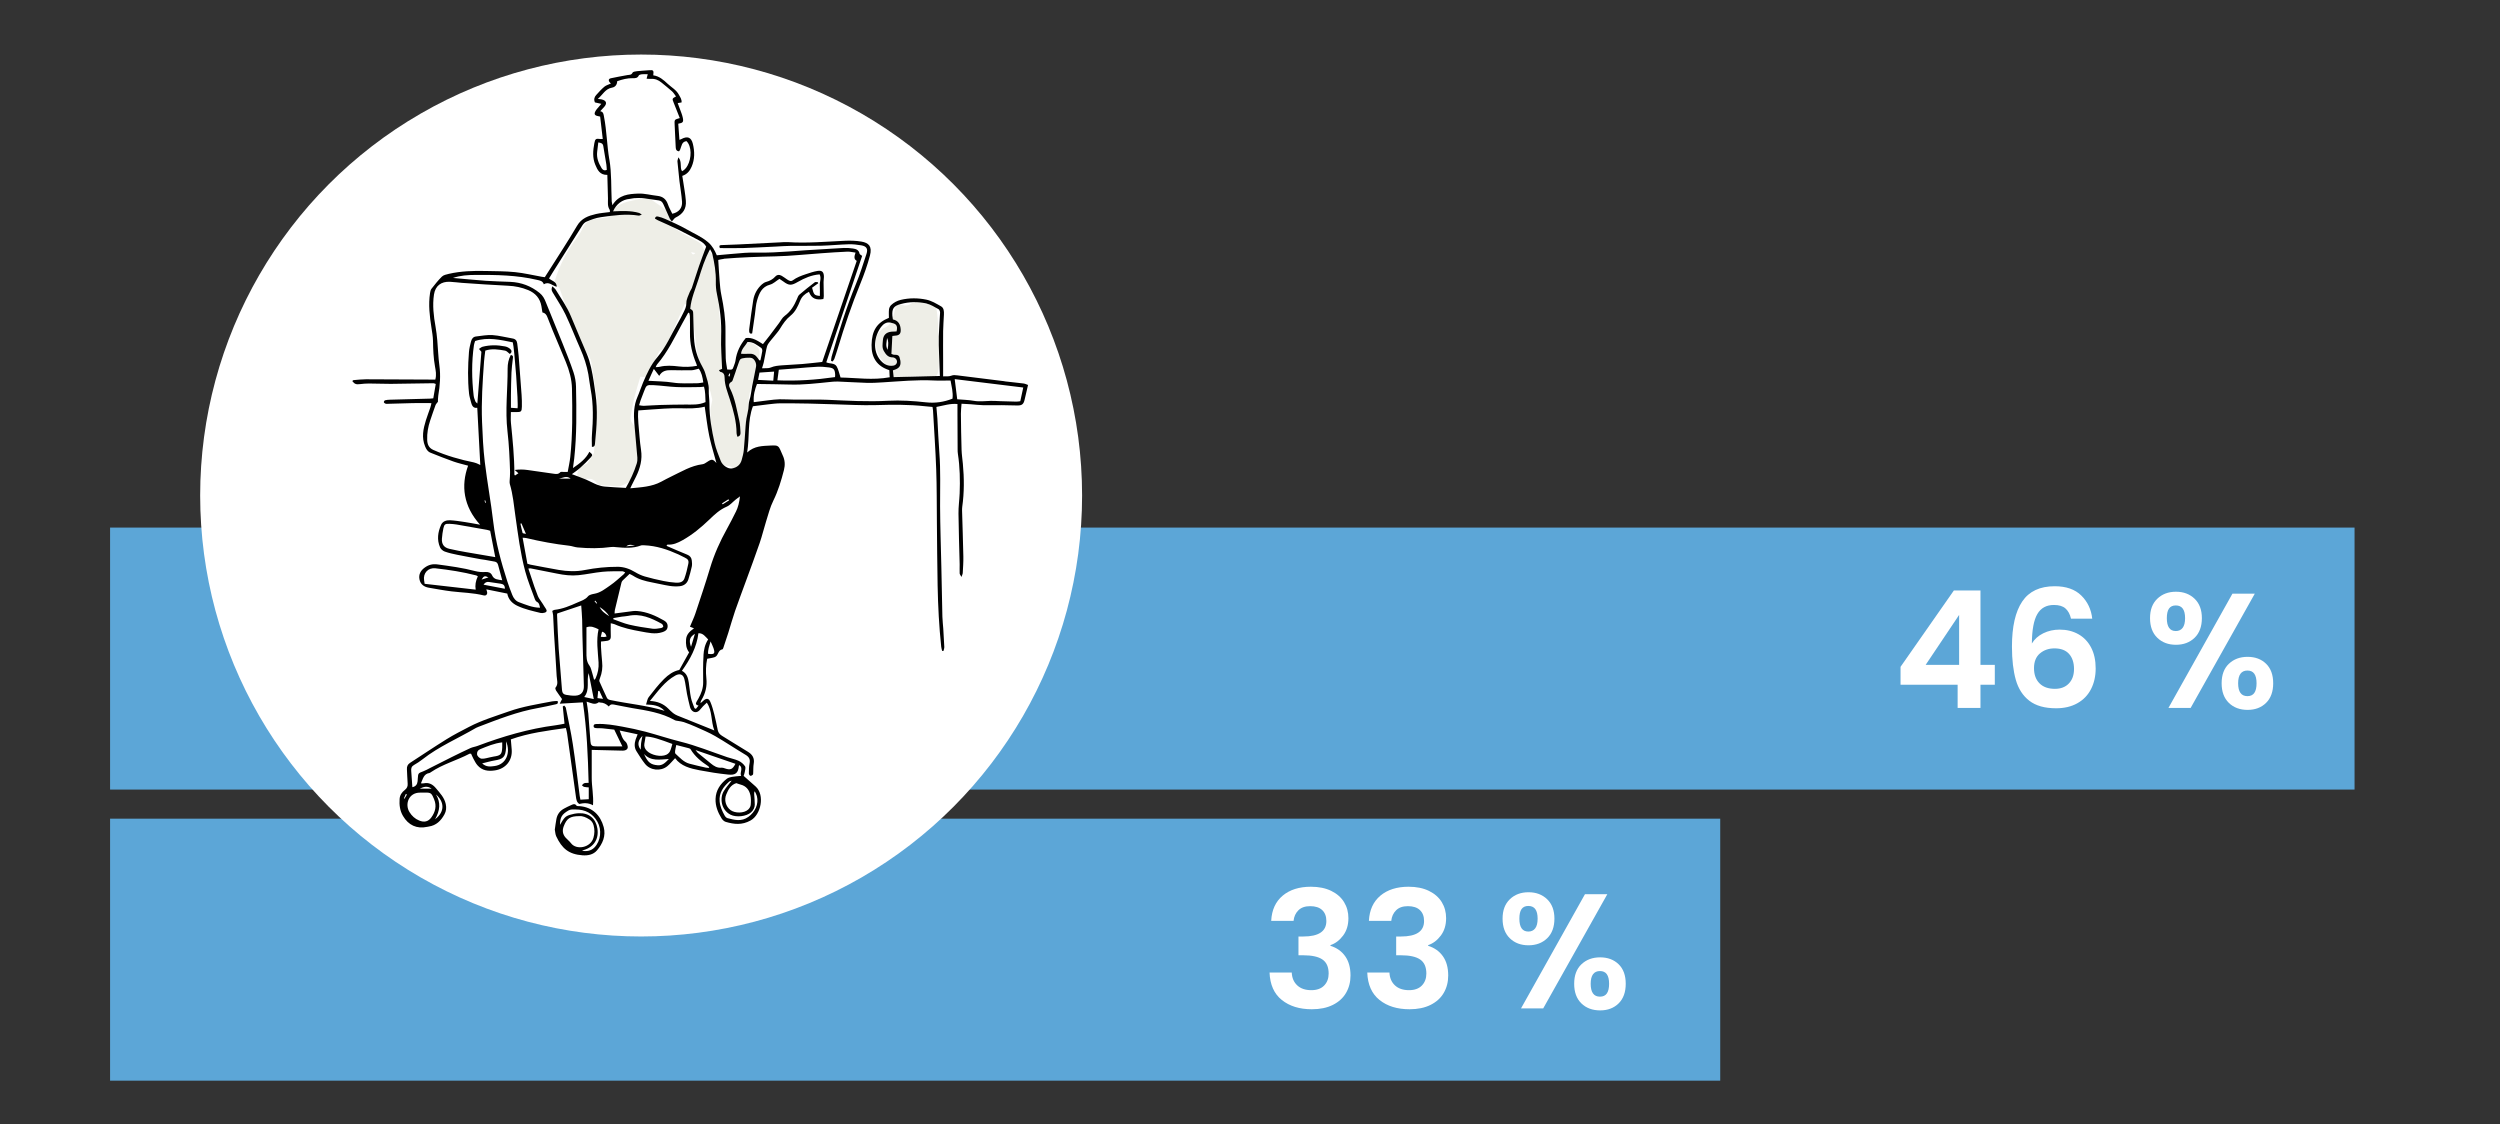 <?xml version="1.0" encoding="UTF-8"?><svg xmlns="http://www.w3.org/2000/svg" viewBox="0 0 786 353.54"><rect x="0" y="0" width="786" height="353.54" fill="#333333" stroke="none"/><defs><style>.cls-1{fill:#fff;}.cls-2{fill:#5ca6d7;}.cls-3{fill:#eeeee7;}</style></defs><g id="Sygedrifttab_GRAF"><g><rect class="cls-2" x="34.61" y="257.39" width="506.23" height="82.37"/><rect class="cls-2" x="34.61" y="165.87" width="705.66" height="82.37"/></g><g><path class="cls-1" d="M403.29,281.58c2.24-1.86,5.19-2.79,8.85-2.79,2.5,0,4.63,.44,6.41,1.31,1.78,.87,3.12,2.05,4.03,3.54,.91,1.49,1.36,3.17,1.36,5.05,0,2.15-.56,3.98-1.67,5.46s-2.44,2.49-3.98,3v.21c1.98,.62,3.53,1.71,4.64,3.28,1.11,1.57,1.67,3.59,1.67,6.05,0,2.05-.47,3.88-1.41,5.49-.94,1.61-2.33,2.86-4.16,3.77-1.83,.91-4.03,1.36-6.59,1.36-3.87,0-7.01-.97-9.44-2.92-2.43-1.95-3.71-4.82-3.85-8.62h6.98c.07,1.68,.64,3.02,1.72,4.03,1.08,1.01,2.56,1.51,4.44,1.51,1.74,0,3.09-.49,4.03-1.46,.94-.97,1.41-2.23,1.41-3.77,0-2.05-.65-3.52-1.95-4.41-1.3-.89-3.32-1.33-6.05-1.33h-1.49v-5.9h1.49c4.86,0,7.28-1.62,7.28-4.87,0-1.47-.44-2.62-1.31-3.44-.87-.82-2.13-1.23-3.77-1.23s-2.85,.44-3.72,1.31-1.38,1.97-1.51,3.31h-7.03c.17-3.42,1.38-6.06,3.62-7.93Z"/><path class="cls-1" d="M434.01,281.58c2.24-1.86,5.19-2.79,8.85-2.79,2.5,0,4.63,.44,6.41,1.31,1.78,.87,3.12,2.05,4.03,3.54,.91,1.49,1.36,3.17,1.36,5.05,0,2.15-.56,3.98-1.67,5.46s-2.44,2.49-3.98,3v.21c1.98,.62,3.53,1.71,4.64,3.28,1.11,1.57,1.67,3.59,1.67,6.05,0,2.05-.47,3.88-1.41,5.49-.94,1.61-2.33,2.86-4.16,3.77-1.83,.91-4.03,1.36-6.59,1.36-3.87,0-7.01-.97-9.44-2.92-2.43-1.95-3.71-4.82-3.85-8.62h6.98c.07,1.68,.64,3.02,1.72,4.03,1.08,1.01,2.56,1.51,4.44,1.51,1.74,0,3.09-.49,4.03-1.46,.94-.97,1.41-2.23,1.41-3.77,0-2.05-.65-3.52-1.95-4.41-1.3-.89-3.32-1.33-6.05-1.33h-1.49v-5.9h1.49c4.86,0,7.28-1.62,7.28-4.87,0-1.47-.44-2.62-1.31-3.44-.87-.82-2.13-1.23-3.77-1.23s-2.85,.44-3.72,1.31-1.38,1.97-1.51,3.31h-7.03c.17-3.42,1.38-6.06,3.62-7.93Z"/><path class="cls-1" d="M474.69,282.73c1.52-1.47,3.48-2.21,5.87-2.21s4.35,.74,5.87,2.21c1.52,1.47,2.28,3.51,2.28,6.1s-.76,4.69-2.28,6.16-3.48,2.21-5.87,2.21-4.35-.73-5.87-2.21c-1.52-1.47-2.28-3.52-2.28-6.16s.76-4.63,2.28-6.1Zm3,6.1c0,2.7,.94,4.05,2.82,4.05,.92,0,1.64-.33,2.15-1,.51-.67,.77-1.68,.77-3.05,0-2.67-.97-4-2.92-4s-2.82,1.33-2.82,4Zm27.65-7.69l-20.16,35.91h-6.98l20.11-35.91h7.03Zm-8.13,22.03c1.52-1.45,3.48-2.18,5.87-2.18s4.33,.73,5.82,2.18c1.49,1.45,2.23,3.5,2.23,6.13s-.74,4.69-2.23,6.16c-1.49,1.47-3.43,2.21-5.82,2.21s-4.39-.73-5.9-2.21-2.26-3.52-2.26-6.16,.76-4.68,2.28-6.13Zm2.9,6.13c0,2.7,.97,4.05,2.92,4.05s2.87-1.35,2.87-4.05-.96-4-2.87-4-2.92,1.33-2.92,4Z"/></g><g><path class="cls-1" d="M597.53,215.29v-5.64l16.77-24.01h8.36v23.39h4.51v6.26h-4.51v7.28h-7.18v-7.28h-17.95Zm18.42-21.96l-10.52,15.7h10.52v-15.7Z"/><path class="cls-1" d="M649.37,191.28c-.84-.72-2.04-1.08-3.62-1.08-2.36,0-4.1,.95-5.21,2.85-1.11,1.9-1.69,4.98-1.72,9.26,.82-1.37,2.02-2.44,3.59-3.21,1.57-.77,3.28-1.15,5.13-1.15,2.22,0,4.19,.48,5.9,1.44,1.71,.96,3.04,2.35,4,4.18,.96,1.83,1.44,4.03,1.44,6.59,0,2.43-.49,4.59-1.46,6.49-.97,1.9-2.4,3.38-4.28,4.44-1.88,1.06-4.12,1.59-6.72,1.59-3.56,0-6.35-.79-8.39-2.36-2.04-1.57-3.46-3.77-4.26-6.59-.8-2.82-1.21-6.3-1.21-10.44,0-6.26,1.08-10.99,3.23-14.18,2.15-3.2,5.56-4.8,10.21-4.8,3.59,0,6.38,.97,8.36,2.92s3.13,4.38,3.44,7.28h-6.67c-.34-1.44-.93-2.51-1.77-3.23Zm-8.03,14.16c-1.23,1.06-1.85,2.6-1.85,4.62s.57,3.61,1.72,4.77c1.14,1.16,2.76,1.74,4.85,1.74,1.85,0,3.31-.56,4.39-1.69,1.08-1.13,1.62-2.65,1.62-4.57s-.52-3.56-1.56-4.72c-1.04-1.16-2.57-1.74-4.59-1.74-1.81,0-3.33,.53-4.57,1.59Z"/><path class="cls-1" d="M678.25,188.25c1.52-1.47,3.48-2.21,5.87-2.21s4.35,.74,5.87,2.21c1.52,1.47,2.28,3.51,2.28,6.1s-.76,4.69-2.28,6.16-3.48,2.21-5.87,2.21-4.35-.73-5.87-2.21c-1.52-1.47-2.28-3.52-2.28-6.16s.76-4.63,2.28-6.1Zm3,6.1c0,2.7,.94,4.05,2.82,4.05,.92,0,1.64-.33,2.15-1,.51-.67,.77-1.68,.77-3.05,0-2.67-.97-4-2.92-4s-2.82,1.33-2.82,4Zm27.65-7.69l-20.16,35.91h-6.98l20.11-35.91h7.03Zm-8.13,22.03c1.52-1.45,3.48-2.18,5.87-2.18s4.33,.73,5.82,2.18c1.49,1.45,2.23,3.5,2.23,6.13s-.74,4.69-2.23,6.16c-1.49,1.47-3.43,2.21-5.82,2.21s-4.39-.73-5.9-2.21-2.26-3.52-2.26-6.16,.76-4.68,2.28-6.13Zm2.9,6.13c0,2.7,.97,4.05,2.92,4.05s2.87-1.35,2.87-4.05-.96-4-2.87-4-2.92,1.33-2.92,4Z"/></g></g><g id="Sygedrifttab_Illu"><circle class="cls-1" cx="201.57" cy="155.79" r="138.64"/><g><path class="cls-3" d="M236.87,108.12c-1.61-.86-2.8-.51-3.31,1.25-.58,2.04-1.06,4.1-1.6,6.15-.09,.35-.15,.81-.39,.99-1.55,1.11-1.74,2.84-2.15,4.47-.12,.49-.21,1-.31,1.5-.53-.84-.83-1.68-.96-2.55-.25-1.68-.44-3.37-.6-5.06-.15-1.51-.59-3.02,.1-4.53,.18-.39,.06-.95,0-1.42-.33-2.2-.7-4.4-1.05-6.61-.28-1.81-.61-3.55-.45-5.47,.45-5.23-.43-10.38-1.77-15.44-.27-1.02-.75-2.15-1.88-2.39-.88-.2-1.36-.67-1.57-1.35-.33-1.04-1.09-1.49-1.95-1.95-2.02-1.07-4.09-2.07-5.98-3.33-1.29-.86-2.32-2.12-2.08-3.92,.1-.74-.14-1.39-.68-1.87-.47-.42-1.02-.75-1.54-1.11-1.13-.79-2.25-1.58-3.39-2.35-.38-.26-.8-.5-1.23-.64-1.03-.34-2.01-.1-3.08,.12-2.6,.52-5.19,.89-7.41,2.54-1.16,.86-2.45,1.54-2.28,3.21-1.64,.2-3.18,.29-4.68,.59-1.65,.33-2.82,1.32-3.52,2.93-.44,1.01-1.04,1.97-1.71,2.85-3.12,4.04-5.38,8.52-6.92,13.37-.31,.99-.12,1.48,.75,2,.26,.16,.55,.27,.62,.3,.73,2.12,1.37,4.03,2.06,5.92,.92,2.54,1.95,5.05,2.82,7.61,.79,2.33,1.75,4.52,3.31,6.48,.83,1.04,1.69,2.15,1.89,3.61,.54,3.78,1.19,7.55,1.78,11.32,.08,.52,.15,1.05,.12,1.57-.34,5.08-.71,10.16-1.07,15.24,0,.1,0,.22-.05,.31-.66,1.08-1.31,2.17-2.02,3.21-.15,.22-.53,.31-.82,.41-.85,.28-1.5,.79-1.91,1.58-.4,.77-.74,1.6-.17,2.4,.57,.81,1.36,.79,2.28,.58,1.35-.3,2.64-.08,3.5,1.19,.37,.55,.9,.69,1.51,.71,.74,.03,1.48,.17,2.21,.16,1.49-.02,2.9,.57,4.49-.13,1.77-.78,3.21-1.49,3.78-3.55,1.28-4.62,1.14-9.25,.33-13.89-.1-.59-.43-1.21-.82-1.68-.75-.88-.97-1.79-.72-2.92,.41-1.87,.64-3.77,1.11-5.62,.55-2.2,1.26-4.35,1.88-6.49,1.72,.23,2.06,.08,2.72-1.25,.99-2,1.93-4.02,2.89-6.04,.28-.59,.53-1.07,1.35-1.14,.42-.04,.89-.55,1.15-.96,.36-.58,.52-1.27,.79-1.91,1.67-3.84,3.35-7.67,5.02-11.51,.13,0,.25,.01,.38,.02,.44,1.3,.89,2.61,1.33,3.91,.68,2.01,1.44,4,1.61,6.15,.06,.79,.12,1.59,.21,2.38,.45,4.37,2.01,8.46,3.16,12.65,.08,.3,.17,.68,.39,.86,1.26,1.01,1.14,2.56,1.56,3.89,.1,.31-.05,.71-.11,1.07-.15,.88-.44,1.76-.43,2.63,.05,4.32,.59,8.58,1.69,12.76,.23,.87,.51,1.75,.96,2.52,.62,1.06,1.46,2.07,2.81,2.06,.67,0,1.04,.22,1.51,.61,.95,.8,1.93,.74,2.48-.14,.27-.43,.33-.99,.44-1.5,.11-.51,.11-1.04,.25-1.54,.31-1.11,.81-2.19,1-3.32,.71-4.26,.88-8.55,.8-12.86-.03-1.79,.19-3.55,.72-5.32,1.02-3.4,1.78-6.88,2.65-10.33,.45-1.78-.09-3.06-1.77-3.96Zm-19.56-28.85c.38,.08,.77,.16,1.3,.28-.71,.78-1.03,.36-1.3-.28Zm3.67,3.74q-.52-.65,0-1.3v1.3Z"/><path class="cls-3" d="M294.33,96.3c-.19-1.33-1.24-1.85-2.3-1.22-.27,.16-.48,.41-.81,.7-1.61-1.1-3.22-1.37-4.82-.28-.92,.62-1.75,.71-2.81,.35-1.26-.43-1.94,.18-2.23,1.49-.51,2.33-.79,4.84-3.55,5.82-.14,.05-.26,.18-.39,.28-1.71,1.33-2.32,3.05-2.02,5.19,.37,2.59,1.57,4.68,3.56,6.34,.61,.51,.92,.98,.59,1.9-.42,1.16,.17,1.96,1.43,2.12,.72,.09,1.51,.09,2.2-.11,2.11-.61,4.23-.86,6.43-.59,1.05,.13,2.12,.14,3.18,.15,1.61,.03,1.99-.28,2.19-1.85,.13-1.05,.23-2.11,.21-3.17-.06-3.98-.13-7.96-.29-11.93-.07-1.74-.32-3.48-.57-5.21Zm-14.26,15.49c-1.28-1.62-1.78-3.02-1.3-4.69,.32-1.09,.32-1.1,1.87-1.1-.18,1.81-.36,3.61-.57,5.8Z"/><path d="M315.89,119.87c-4.95-.61-9.9-1.24-14.85-1.85-.67-.08-1.29-.18-2,.11-.73,.29-1.62,.15-2.52,.2,0-1.82,0-3.4,0-4.99,0-3.08-.04-6.16,0-9.23,.02-1.75,.18-3.49,.25-5.24,.04-.97,0-2.06-.92-2.57-1.47-.83-2.99-1.75-4.6-2.09-2.64-.55-5.36-.57-8.05,.07-1.18,.29-2.19,.84-3.04,1.65-.34,.33-.6,.87-.66,1.35-.1,.89-.03,1.79-.03,2.65-3.75,1.5-5.37,3.97-5.45,8.51-.07,3.92,1.65,6.71,5.59,7.94,.04,.76,.08,1.48,.12,2.23-5.33,.99-10.49,.17-15.46,.08-.45-1.33-.66-2.51-1.22-3.48-.67-1.17-2.21-.77-3.27-1.3,3.78-11.2,7.53-22.34,11.28-33.46-.32-.26-.77-.44-.82-.7-.22-1.2-1.13-1.48-2.09-1.62-.94-.14-1.91-.21-2.86-.17-2.39,.1-4.77,.32-7.16,.43-6.69,.3-13.35,1.15-20.06,1.03-1.33-.03-2.66-.02-3.98,.08-2.9,.22-5.8,.5-8.73,.76-.66-1.54-1.37-2.93-2.72-4.09-2.1-1.8-4.61-2.82-6.93-4.16-2.1-1.21-4.36-2.16-6.58-3.18-.72-.33-1.49-.56-2.26-.75-.41-.1-.87,0-.95,.66,.29,.17,.6,.37,.92,.52,2.07,.95,4.17,1.84,6.21,2.84,2.33,1.14,4.63,2.37,6.93,3.58,.9,.47,1.66,1.11,2.04,1.87-.8,2.17-1.57,4.14-2.26,6.15-.78,2.26-1.47,4.54-2.23,6.8-.15,.44-.49,.82-.65,1.26-.42,1.14-1.1,2.31-1.08,3.45,.02,1.23-.46,2.13-.94,3.1-.54,1.1-1.1,2.18-1.72,3.23-2.11,3.62-3.71,7.56-6.47,10.77-2.06,2.39-3.3,5.18-4.51,8.01-.63,1.46-1.09,2.99-1.73,4.45-1.17,2.67-1.24,5.46-1,8.29,.31,3.6,.66,7.19,.95,10.79,.05,.62-.01,1.29-.19,1.88-.83,2.69-2.03,5.21-3.43,7.67-2.23-.13-4.41-.22-6.58-.41-.83-.07-1.67-.29-2.45-.59-1.17-.46-2.28-1.11-3.44-1.6-1.41-.59-2.85-1.1-4.49-1.72,.97-.73,1.81-1.27,2.55-1.94,1.17-1.06,2.33-2.16,3.39-3.34,.68-.76,.59-.88-.44-1.76-1.07,2.16-2.88,3.57-5.16,5.12,.16-1.21,.29-2.09,.39-2.97,.83-7.52,.72-15.06,.57-22.61-.03-1.52-.31-3.09-.79-4.53-1.03-3.06-2.24-6.07-3.44-9.07-1.73-4.34-3.55-8.64-5.27-12.98-.45-1.13-.93-2.07-1.96-2.9-2.72-2.2-5.76-3.32-9.21-3.48-2.55-.12-5.1-.15-7.64-.33-3.46-.25-6.91-.6-10.37-.9,2.35-.81,4.72-.94,7.12-.95,6.49-.04,12.97,.06,19.33,1.56,.87,.2,1.76,.31,2.1,1.38,1.63-.99,2.68,.46,4.07,.78,0-1.66-1.54-1.78-2.42-2.62,.36-.6,.71-1.18,1.07-1.75,1.21-1.93,2.43-3.85,3.64-5.78,1.92-3.06,3.83-6.12,5.78-9.16,.3-.47,.75-.95,1.25-1.15,1.46-.61,2.91-1.18,4.53-1.41,3.95-.56,7.89-1.14,11.89-.5,.25,.04,.54-.15,1.01-.3-.4-.26-.59-.46-.82-.53-2.68-.79-5.43-.62-8.22-.51,1-2.3,2.94-3.73,5.2-3.91,.47-.04,.94-.2,1.41-.23,.79-.05,1.58-.07,2.36-.04,.58,.02,1.15,.14,1.73,.22,1.2,.17,2.41,.37,3.61,.51,.79,.09,1.21,.54,1.51,1.23,.65,1.51,1.32,3.01,2.01,4.51,.15,.32,.43,.59,.66,.9,.5-.54,.77-1.04,1.18-1.24,2.29-1.11,3.42-2.75,3.21-5.29-.17-2.16-.59-4.3-.9-6.45-.07-.46-.15-.91-.22-1.36,1.52-.5,2.36-1.56,2.93-2.87,1.02-2.34,.98-4.78,.4-7.19-.51-2.13-1.73-2.55-3.68-1.48-.13,.07-.27,.1-.55,.21-.13-1.75-.25-3.41-.37-5.07,1.52-.27,1.72-.54,1.41-1.97-.1-.47-.25-.92-.41-1.37-.37-1.04-.77-2.07-1.17-3.14,.45-.08,.83-.14,1.22-.21,.09-1-.45-1.67-.84-2.41-.81-1.53-2.31-2.31-3.5-3.42-1.33-1.25-2.67-2.44-4.56-2.69,.19-1.61,.06-1.73-1.44-1.6-1.22,.11-2.44,.15-3.65,.29-.5,.06-1.26,.16-1.42,.48-.38,.77-.98,.64-1.58,.74-1.77,.31-3.55,.65-5.31,1.02-.57,.12-.76,.56-.43,1.09,.14,.23,.37,.4,.51,.55-.75,.36-1.52,.55-2.06,1.01-.93,.78-1.75,1.7-2.57,2.61-.56,.62-.81,1.36-.39,2.32,.58,.13,1.22,.27,2,.45-.25,.31-.42,.5-.58,.7-.4,.49-.87,.94-1.19,1.48-.61,1.03-.35,1.5,.84,1.7,.15,.02,.29,.06,.57,.13,.27,2.34,.54,4.68,.82,7.05-.39,0-.55,.02-.71,0-1.46-.19-1.67-.08-1.94,1.34-.42,2.26-.63,4.52,.3,6.74,.7,1.68,1.44,3.25,3.79,3.2,.07,2.56,.16,4.99,.2,7.42,.02,1.2-.21,2.41,.52,3.51,.11,.17,.06,.46,.09,.75-1.55,.21-2.99,.3-4.38,.62-2.38,.56-4.56,1.31-5.96,3.72-2.75,4.71-5.78,9.27-8.69,13.89-.48,.75-.96,1.5-1.44,2.25-.38-.05-.64-.07-.9-.12-2.82-.5-5.63-1.18-8.47-1.47-3.06-.31-6.15-.29-9.23-.36-3.89-.09-7.76,.03-11.57,.9-.76,.18-1.66,.36-2.18,.87-1.2,1.17-2.24,2.51-3.28,3.83-.28,.35-.37,.88-.45,1.34-.56,3.67-.12,7.3,.45,10.92,.21,1.36,.45,2.72,.48,4.09,.05,2.71,.14,5.41,.63,8.09,.23,1.28,.51,2.6,.1,4.1-.65,0-1.27,0-1.9,0-6.64-.03-13.28-.09-19.92-.09-1.31,0-2.63,.16-3.94,.27-.12,.01-.23,.2-.34,.3,.73,.95,1.23,1.1,2.42,.95,.94-.12,1.89-.19,2.84-.19,2.28,0,4.57,.12,6.85,.11,4.46-.04,8.93-.14,13.39-.2,.19,0,.38,.12,.74,.23-.27,1.53-.53,3.02-.78,4.52-.47,.04-.73,.08-.99,.09-4.2,.11-8.4,.22-12.59,.34-.53,.01-1.06,.05-1.57,.18-.18,.04-.41,.4-.39,.59,.01,.18,.3,.4,.52,.48,.24,.09,.52,.05,.79,.04,2.6-.07,5.21-.17,7.81-.22,1.9-.04,3.8,0,5.84,0-.11,.44-.18,.9-.33,1.34-.46,1.36-.98,2.69-1.41,4.06-.84,2.71-1.41,5.41-.25,8.21,.37,.9,.8,1.63,1.69,1.98,2.41,.96,4.82,1.93,7.27,2.79,1.48,.52,3.03,.86,4.56,1.29-2.29,6.27-1.48,12.78,3.76,18.56-1.78-.32-3.31-.62-4.86-.85-1.52-.23-3.05-.47-4.58-.55-1.14-.05-2.31,.31-2.81,1.43-1.02,2.29-1.37,4.7-.33,7.09,.24,.56,.89,1.11,1.47,1.32,1.29,.46,2.65,.76,4,1.03,2.44,.5,4.9,.93,7.35,1.39,.42,.08,.84,.11,1.25,.18,1.04,.18,2.07,.39,3.1,.56,.61,.1,.92,.49,1.07,1.03,.43,1.56,.84,3.12,1.31,4.84-1.36-.24-2.56-.16-3.2-1.57-.36-.8-1.13-1.1-2.13-1.03-1.04,.08-2.14-.02-3.15-.28-3.92-1.04-7.91-1.57-11.91-2.11-1.56-.21-2.83,.15-4.02,1.03-1.25,.91-1.94,2.15-1.6,3.72,.32,1.51,1.41,2.31,2.88,2.57,2.41,.41,4.81,.87,7.23,1.16,3.36,.4,6.77,.44,10.08,1.27,.6,.15,.99-.14,1.08-.64,.07-.38-.15-.8-.26-1.27,2.07,.42,4.3,.87,6.58,1.33,.37,1.93,1.61,3.12,3.24,3.88,2.31,1.08,4.81,1.62,7.27,2.22,.34,.08,.74,.02,1.1-.06,.84-.19,.98-.67,.47-1.36-.34-.45-.6-.96-.91-1.43-.34-.52-.71-1.03-1.05-1.56-.2-.31-.38-.63-.52-.97-.39-.99-.77-1.98-1.11-2.98-.63-1.83-1.22-3.68-1.86-5.6,.39-.04,.54-.09,.68-.07,2.76,.54,5.52,1.07,8.28,1.64,2.25,.47,4.52,.74,6.8,.51,2.53-.26,5.03-.82,7.56-1.07,2.05-.2,4.13-.15,6.2-.17,.27,0,.55,.2,.92,.34-.19,.26-.28,.46-.43,.58-1.42,1.2-2.77,2.5-4.3,3.54-1.51,1.03-2.96,2.25-4.87,2.6-.74,.14-1.68,.32-2.09,.83-.89,1.09-2.15,1.41-3.28,1.92-2.31,1.04-4.67,2.05-7.25,2.33-.24,.03-.46,.21-.7,.33,.1,.52,.24,.97,.27,1.42,.11,1.91,.17,3.82,.28,5.73,.27,4.45,.59,8.9,.83,13.35,.06,1.2,.61,2.48-.36,3.62-.13,.15,0,.65,.16,.9,.59,.91,1.24,1.78,1.89,2.7-.17,.33-.43,.84-.73,1.45,2.55-.15,4.84-.28,7.28-.42,1.25,8.41,1.59,16.82,1.81,25.31-.55,.03-.99-.02-1.37,.11-.29,.1-.5,.42-.75,.64,.23,.18,.44,.44,.7,.51,.44,.12,.91,.11,1.46,.17v3.71c-.94,.05-1.77,.1-2.63,.15-.09-.47-.18-.83-.22-1.2-.71-5.42-1.33-10.85-2.16-16.25-.58-3.83-1.43-7.61-2.19-11.41-.05-.26-.33-.47-.52-.73-.22,.16-.46,.25-.45,.33,.16,1.77,.35,3.53,.54,5.32-.01,.01-.05,.06-.1,.07-.88,.16-1.77,.35-2.66,.47-8.48,1.09-16.6,3.49-24.58,6.49-.73,.28-1.54,.37-2.24,.69-1.97,.9-3.92,1.86-5.86,2.82-2.28,1.13-4.54,2.29-6.82,3.44-.71,.36-1.4,.76-2.14,1.04-1.6,.6-1.61,.57-1.73,2.32-.02,.27-.02,.53-.05,.8-.11,.97-.56,1.65-1.65,1.87-.12-1.77-.22-3.45-.36-5.13-.07-.81,.1-1.41,.88-1.85,.92-.51,1.81-1.11,2.65-1.76,5.17-4.07,11.24-6.62,16.86-9.91,.23-.13,.48-.23,.73-.32,6.15-2.35,12.27-4.78,18.8-5.93,1.78-.31,3.54-.73,5.3-1.11,.49-.11,1.13-.14,.79-1.09-.55,.04-1.13,.01-1.69,.12-4.59,.88-9.22,1.59-13.64,3.16-4.2,1.49-8.49,2.77-12.46,4.84-2.4,1.25-4.82,2.48-7.11,3.9-3.88,2.41-7.66,4.96-11.49,7.44-.75,.49-1.03,1.15-.97,2.03,.1,1.48,.1,2.97,.23,4.45,.08,.89-.21,1.5-.9,2.04-.9,.7-1.55,1.6-1.63,2.81-.13,1.88,.07,3.67,1.07,5.36,1.69,2.89,4.32,4.13,7.6,3.42,.16-.03,.31-.06,.47-.09,2.38-.34,3.87-1.84,4.96-3.84,.56-1.03,.65-2.07,.41-3.23-.43-2.04-1.81-3.44-3.06-4.95-1.03-1.25-2.23-1.93-3.89-1.57-.23,.05-.49,0-.86,0,.64-1.43,.87-2.97,2.67-3.25,.15-.02,.29-.14,.42-.23,3.77-2.57,8.21-3.73,12.2-5.83,.08-.04,.2,0,.48,0,.23,.49,.46,1.07,.75,1.61,.38,.69,.73,1.41,1.24,2,1.47,1.71,3.39,1.96,5.52,1.63,3.33-.51,5.48-3.06,5.27-6.42-.07-1.09-.18-2.18-.28-3.33,5.62-2.02,11.44-2.74,17.31-3.57,.16,.69,.31,1.2,.38,1.72,.44,3.05,.86,6.09,1.28,9.14,.5,3.57,.98,7.15,1.49,10.72,.12,.83,.19,1.71,1.05,2.29,1.35-.31,2.74-.44,4.32,.41,.24-3.09-.43-5.89-.4-8.72,.03-2.9,0-5.79,0-8.69,3.3,.08,6.48,.17,9.66,.24,1.06,.02,1.77-.46,1.66-1.25-.08-.56-.31-1.24-.72-1.58-1.05-.88-1.24-2.11-1.82-3.5,2.02,.43,3.8,.81,5.65,1.2-.25,.65-.47,1.13-.63,1.63-.39,1.26-.46,2.53,.27,3.69,.85,1.35,1.69,2.71,2.68,3.96,1.66,2.09,4.92,2.43,7,.75,.87-.7,1.57-1.61,2.46-2.53,1.84,2.5,4.74,3.24,7.68,3.8,2.96,.57,5.95,1.04,8.95,1.35,2.43,.26,3.21-.5,3.42-2.75,0-.06,.1-.1,.21-.21,1.27,1.05-.04,2.29,.51,3.37-1.12,.12-2.02,.16-2.9,.32-.56,.1-1.18,.26-1.62,.6-2.05,1.6-3.44,3.63-3.53,6.31-.08,2.25,.73,4.28,1.9,6.15,.29,.46,.8,.95,1.31,1.09,2.63,.76,5.08,1.06,7.79-.44,3.28-1.81,4.56-7.99,1.62-10.67-1.24-1.13-2.51-2.23-3.8-3.36,.09-.29,.29-.72,.36-1.18,.1-.62,.36-1.43,.08-1.84-.47-.71-1.23-1.35-2.01-1.71-1.13-.52-2.4-.74-3.59-1.15-4.92-1.68-9.74-3.65-14.81-4.91-3.65-.91-7.22-2.12-10.86-3.09-2.41-.64-4.86-1.15-7.31-1.6-2.61-.47-5.23-.94-7.91-.83-.46,.02-1.08-.02-1.11,.62-.03,.65,.55,.67,1.04,.69,.58,.02,1.17,0,1.75,.05,1.25,.12,2.5,.28,3.7,.41,.86,1.78,1.65,3.42,2.55,5.27-3,0-5.74,.03-8.48-.01-1.14-.02-1.47-.38-1.56-1.57-.23-2.91-.42-5.82-.67-8.73-.1-1.19-.33-2.37-.53-3.77,1.4,.43,2.58,1.18,3.79,.22,.08-.07,.3,.06,.46,.07,1.05,.01,1.92,.44,2.74,1.25,.59-.97,1.4-.64,2.15-.5,1.72,.31,3.43,.7,5.16,.99,4.6,.76,9.22,1.45,13.38,3.79,.35,.2,.81,.2,1.22,.28,.56,.12,1.15,.16,1.68,.35,1.25,.45,2.5,.91,3.7,1.46,2.08,.94,4.2,1.81,6.17,2.95,3.22,1.86,6.3,3.95,9.49,5.85,1.13,.67,1.56,1.42,1.29,2.72-.21,1.03-.2,2.11-.22,3.17,0,.25,.24,.64,.45,.72,.21,.07,.6-.12,.78-.31,.15-.15,.13-.48,.14-.74,.05-.9,0-1.82,.15-2.7,.32-1.77-.38-2.94-1.87-3.83-2.69-1.61-5.32-3.31-8-4.93-.72-.44-1.24-.96-1.42-1.81-.35-1.66-.67-3.33-1.09-4.97-.34-1.33-.7-2.67-1.24-3.93-.51-1.2-1.27-1.25-2.23-.36-.28,.26-.57,.49-.85,.74-.01-.44,.12-.71,.28-.98,1.28-2.11,1.81-4.35,1.54-6.85-.21-2.04-.17-4.12,.26-6.12,.86-.18,1.65-.26,2.38-.52,1.17-.41,.96-2.24,2.41-2.45,.13-.02,.24-.33,.31-.53,.52-1.55,1.05-3.11,1.54-4.67,.72-2.28,1.34-4.59,2.12-6.84,1.13-3.26,2.36-6.48,3.54-9.73,1.41-3.89,2.87-7.76,4.21-11.68,.76-2.2,1.29-4.48,1.99-6.7,.7-2.22,1.27-4.53,2.3-6.6,1.52-3.08,2.49-6.31,3.33-9.6,.41-1.58,.34-3.16-.4-4.67-.28-.57-.52-1.16-.76-1.74-.42-1.03-.95-1.38-2.07-1.34-.32,.01-.63,.01-.95,.03-2.5,.15-5.07,.06-7.38,2.19,.81-5.06,.07-9.95,1.81-14.54,1.64-.21,3.21-.43,4.79-.6,1.26-.14,2.53-.31,3.79-.32,3.03-.02,6.06,.03,9.09,.08,2.55,.05,5.1,.15,7.64,.22,4.46,.11,8.93,.39,13.38,.26,5.16-.15,10.31-.21,15.44,.36,.77,.09,1.55,.15,2.34,.22,.06,.45,.13,.76,.15,1.08,.35,6.2,.79,12.41,1.01,18.62,.2,5.46,.15,10.94,.21,16.41,.07,6.69,.1,13.38,.23,20.07,.13,6.42,.45,12.83,1.13,19.22,.05,.44,.19,.87,.29,1.3,.14,0,.28,0,.43,0,.09-.42,.27-.84,.25-1.25-.08-1.9-.2-3.81-.32-5.71-.08-1.27-.25-2.54-.28-3.81-.13-5.15-.21-10.3-.32-15.45-.14-6.42-.37-12.85-.4-19.27-.03-5.63,.2-11.26-.24-16.88-.28-3.55-.4-7.11-.61-10.66-.07-1.2-.2-2.41-.31-3.67,2.28-.45,4.41-1.14,6.62-.92,0,1.13,0,2.13,0,3.13,.01,3.71,.03,7.43,.05,11.14,0,.48,.01,.96,.09,1.43,.63,4.11,.71,8.25,.55,12.4-.09,2.12-.4,4.24-.37,6.35,.05,5.31,.25,10.62,.37,15.93,.02,.95-.05,1.91,0,2.87,.01,.28,.27,.55,.57,1.12,.21-.62,.38-.89,.4-1.18,.09-1.75,.23-3.5,.19-5.25-.09-4.78-.27-9.56-.4-14.34-.01-.42,0-.85,.05-1.27,.64-4.5,.62-9,.2-13.51-.14-1.48-.36-2.96-.41-4.44-.12-3.77-.17-7.54-.21-11.31-.01-.99,.12-1.98,.2-3.16,1.07,.06,1.95,.1,2.84,.16,1.37,.1,2.74,.28,4.12,.31,1.91,.05,3.82-.04,5.73-.02,1.65,0,3.29,.11,4.94,.1,1.4,0,1.88-.44,2.2-1.81,.35-1.48,.69-2.97,1.08-4.64-.42-.14-.88-.39-1.38-.46-2-.26-4.01-.43-6.01-.68ZM189.09,52.77c-.92-1.52-1.55-3.13-1.35-4.96,.11-.98,.23-1.97,.36-3.03,.89,.12,1.45,.3,1.58,1.18,.29,1.93,.66,3.85,.96,5.78,.09,.56,.09,1.14,.13,1.68-.88,.35-1.35-.07-1.69-.64Zm2.49-2.56c-.77-4.51-.81-9.08-1.69-13.56-.14-.72-.14-1.48-1.18-1.69,.52-.56,.87-.94,1.23-1.33,1.01-1.12,.72-2.02-.76-2.37-.29-.07-.59-.08-1.23-.16,1.6-1.38,2.37-3.18,4.45-3.54,1.06-.18,1.61-.95,1.65-2.03,1.64-.58,3.21-.98,4.89-.95,.73,.02,1.48,.05,1.89-.84,.11-.23,.62-.35,.96-.39,.58-.06,1.16-.02,1.86-.02-.11,.41-.21,.83-.36,1.42,.53,.02,.93,.08,1.32,.05,1.29-.09,2.39,.34,3.37,1.16,1.1,.92,2.24,1.79,3.3,2.75,.5,.45,.84,1.07,1.26,1.61-1.23,.65-1.25,.7-.75,1.93,.65,1.62,1.29,3.24,1.93,4.87-.6,.23-1.2,.28-1.47,.6-.24,.3-.17,.89-.15,1.35,.1,2.33,.25,4.66,.33,6.99,.03,.74,.06,1.38,1.05,1.52,.17-.18,.29-.4,.39-.64,.43-1.02,.43-2.39,1.96-2.57,0,0,0,0,0,0,0,0,0,0,0,0,1.69,1.62,1.63,5.38,.31,7.73-.11,.2-.23,.38-.35,.55-.06,.09-.13,.17-.2,.25-.13,.16-.28,.31-.43,.44-.23,.2-.47,.37-.73,.49-.8-1.25,.1-2.93-1.15-4.37-.14,.61-.33,.98-.29,1.35,.18,2.05,.39,4.11,.63,6.15,.26,2.15,.66,4.3,.81,6.46,.14,1.98-1.02,3.34-3.06,3.78-.45-.94-1.02-1.9-1.37-2.93-.56-1.65-1.62-2.52-3.34-2.7-2-.21-4-.79-5.98-.71-3.01,.12-6.14,.33-8.14,3.66-.12-.64-.2-.91-.22-1.18-.21-4.39,0-8.86-.73-13.16ZM127.19,251.11c-.07-.03-.13-.06-.2-.09,.2-.47,.41-.94,.61-1.41,.11,.06,.23,.13,.34,.19-.25,.43-.5,.87-.75,1.3Zm9.59,6.47c1.55-2.72,1.85-5.23,.29-7.79,2.6,2.23,2.92,5.37-.29,7.79Zm-.3-6.27c.88,2.09,.38,3.97-.87,5.69-.98,1.35-2.26,1.62-3.81,.98-1.33-.54-2.33-1.46-3.07-2.67-1.51-2.46-.26-6.14,3.36-6.11,.37,0,.74,0,1.12,0,1.85-.05,2.29,.01,2.85,1.14,.13,.26,.27,.58,.43,.96Zm-.78-3.36h-3.73c1.1-.49,2.24-1.04,3.73,0Zm14.28-10.86c-.02-.75,.26-1.26,1.04-1.57,2.16-.86,4.28-1.82,6.88-2.12,0,.64,.02,1.1,0,1.57-.1,2.22-.45,2.57-2.71,2.9-.78,.11-1.54,.36-2.32,.51-.46,.09-.94,.2-1.4,.16-.71-.06-1.47-.83-1.49-1.44Zm5.47,3.76c-1.27,.16-2.53,.39-3.86-.84,1.47-.35,2.62-.71,3.81-.9,2.86-.46,3.51-1.1,3.71-3.98,.05-.67,0-1.35,0-2.05,1.49,3.44,.15,7.28-3.66,7.77Zm81.85,12.04c0-1.05-.11-2.11-.18-3.16-.02-.29-.05-.58,.18-.96,.23,.5,.53,.99,.67,1.52,.64,2.52-.59,5.04-2.7,6.55-2.18,1.56-4.33,.95-6.53,.39-.36-.09-.72-.48-.91-.82-.77-1.39-1.44-2.83-1.58-4.46-.23-2.65,1.13-4.53,2.97-6.18,.2-.18,.53-.22,.82-.34-.87,1.14-1.8,2.16-2.49,3.31-1.32,2.19-.84,5.87,2.12,7.4,1.77,.91,4.99,.58,6.46-.74,.75-.67,1.17-1.53,1.18-2.52Zm-1.38-2.93c.22,1.01,.2,2.11,.1,3.14-.05,.52-.42,1.1-.83,1.46-1.3,1.16-4.08,1.18-5.5,.14-1.48-1.09-2.1-3.16-1.34-4.96,.63-1.51,1.39-2.98,3.15-3.52,.44,.15,.88,.33,1.34,.45,1.74,.44,2.71,1.66,3.07,3.29Zm-4.7-9.81c-.93,1.8-1.59,2.04-3.41,1.4-.29-.1-.62-.22-.92-.19-1.39,.15-2.43-.51-3.43-1.35-1.33-1.12-2.7-2.19-4.04-3.3-.2-.16-.33-.4-.73-.88,4.39,1.51,8.45,2.91,12.53,4.31Zm-18.97-4.05c.07-.57,.22-1.13,.37-1.87,1.38,.35,2.61,.65,3.83,.98,.24,.07,.56,.17,.67,.36,1.34,2.25,3.3,3.84,5.44,5.25,.18,.12,.35,.23,.41,.61-.37-.03-.76-.02-1.12-.1-1.71-.39-3.42-.77-5.11-1.23-1.82-.5-3.02-1.91-4.35-3.12-.18-.16-.18-.59-.14-.88Zm-9.64-2.37c.13-.72,.24-1.44,.36-2.16,1.99,0,4.45,.85,8.42,2.33-.24,.77-.4,1.59-.76,2.32-.21,.44-.67,.85-1.11,1.06-1.76,.83-4.83,.14-6.18-1.25-.65-.67-.9-1.4-.74-2.31Zm7.69,4.9c-1.07,1.07-1.93,2.1-3.52,1.97-2.21-.18-3.15-.91-4.3-3.56,2.18,2.4,4.96,1.74,7.83,1.59Zm-9.52-5.32c.04-.18,.1-.37,.18-.55,.21-.46,.55-.94,1.03-1.42-.19,1.01-.35,1.67-.43,2.34-.04,.34-.06,.67-.07,1.01-.01,.34-.02,.68-.04,1.02,0,0,0,0,0,0h0c-.61-.77-.85-1.57-.67-2.39Zm82.42-137.72c2.66-.74,5.38-.78,8.04-.18,1.36,.3,2.61,1.13,3.86,1.81,.27,.15,.47,.7,.46,1.06-.11,2.49-.33,4.97-.41,7.46-.06,1.85,.03,3.71,.09,5.57,.07,2.27,.17,4.55,.26,6.9-4.85,.12-9.6,.24-14.54,.36-.07-.69-.15-1.39-.23-2.13,1.21-.37,2.29-.82,2.38-2.15,.05-.65-.1-1.36-.31-1.98-.24-.69-.87-.8-1.58-.77-.39,.02-.79-.23-.96-.28,.11-1.96,.2-3.77,.3-5.63,.35-.04,.6-.09,.85-.1,1.31-.06,1.83-.59,1.77-1.86-.07-1.62-.69-2.88-2.46-3.24-.06-.46-.13-.82-.16-1.18-.14-2.26,.41-3.04,2.63-3.66Zm-6.27,17.83c-2.86-3.26-1.95-7.91,.08-10.62,.71-.95,1.72-1.66,3.03-1.36,1.39,.32,2.37,.56,1.84,2.76-.6,.03-1.12,.03-1.64,.08-1.67,.19-2.57,1.11-2.67,2.8-.07,1.1-.31,2.21,.31,3.27,.64,1.1,1.33,2.03,2.8,2.01,.36,0,.83,.25,1.05,.54,.62,.82,.19,1.87-.83,2.05-1.61,.28-2.95-.39-3.96-1.54Zm2.12-3.44c-.73-1.37-.25-2.47-.16-3.75,.45,.93,.49,1.91,.16,3.75Zm-18.41,5.54c1.5,.21,1.83,.65,1.93,2.2,.02,.25-.02,.51-.04,.84-6.03,.87-12.02,1.28-18.12,1.02,.15-1.11,.29-2.14,.45-3.34,1.88-.15,3.77-.3,5.66-.44,2.16-.17,4.33-.4,6.49-.49,1.2-.05,2.43,.05,3.62,.21Zm-33.09-34.17c5.4-.45,10.81-.63,16.24-.75,4.83-.11,9.65-.65,14.47-.98,2.7-.19,5.4-.39,8.11-.5,.82-.04,1.66,.18,2.62,.3-.38,1.09-.65,2.03,.37,2.6-3.63,10.62-7.23,21.16-10.85,31.78-2.17,.23-4.21,.48-6.27,.65-2.12,.17-4.25,.24-6.36,.41-1.2,.1-2.4,.18-3.56,.69-.72,.32-1.65,.17-2.74,.24,.22-.75,.41-1.28,.53-1.82,.29-1.4,.53-2.81,.83-4.2,.12-.56,.25-1.15,.56-1.62,.55-.84,1.24-1.58,1.87-2.37,.62-.79,1.32-1.54,1.84-2.39,.94-1.55,1.91-3,3.37-4.17,1.47-1.17,2.28-2.92,2.98-4.65,.52-1.31,1.45-2.16,2.78-2.83,.77,2.22,2.39,2.68,4.53,2.27,.05-.32,.13-.61,.13-.91-.01-1.48-.06-2.95-.07-4.43,0-.53,.1-1.06,.11-1.59,0-1.53-.54-2.14-2.01-1.9-1.24,.2-2.45,.62-3.65,1.02-1.45,.48-2.89,1.01-4.14,1.94-.61,.45-1.22,.08-1.77-.28-.57-.38-1.12-.81-1.71-1.15-.72-.41-1.46-.38-2.03,.26-.78,.86-1.73,1.36-2.84,1.66-.49,.13-.97,.44-1.36,.79-1.47,1.32-2.38,3.01-2.71,4.93-.48,2.88-.82,5.78-1.21,8.67-.06,.42-.12,.85-.06,1.26,.07,.47,.35,.77,.93,.54,.29-1.96,.57-3.94,.86-5.91,.22-1.52,.27-3.1,.71-4.55,.64-2.13,1.45-4.19,4.05-4.87,1.02-.27,1.87-1.13,2.96-1.82,.32,.22,.76,.49,1.18,.8,1.87,1.41,2.61,1.31,4.6,.16,2.09-1.2,4.32-2.17,6.85-2.37,.61,1.2-.02,2.34,.05,3.47,.07,1.1,.02,2.2,.02,3.31-1.74-.18-1.87-.31-2.45-2.58,.53-.38,1.23-.9,1.94-1.41-.05-.11-.09-.22-.14-.33-.32,0-.73-.13-.93,.02-1.64,1.25-3.27,2.53-4.84,3.88-.38,.32-.57,.89-.77,1.38-.88,2.08-1.99,3.95-3.89,5.33-.74,.54-1.18,1.48-1.75,2.24-.99,1.31-1.96,2.63-2.95,3.94-.64,.84-1.31,1.67-2.11,2.68-1.62-1-3.29-2.21-5.4-1.91-1.73,2.07-2.86,4.36-3.22,7.01-.08,.62-.34,1.23-.55,1.83-.41,1.17-.42,1.17-2.07,1.05-.16-1.14-.42-2.33-.46-3.52-.09-2.86-.1-5.73-.08-8.6,.03-3.84-.54-7.61-1.31-11.36-.29-1.39-.41-2.82-.52-4.24-.18-2.16-.29-4.33-.45-6.72,.47-.09,1.11-.29,1.77-.34Zm11.23,35.79c1.63-.11,3.03-.2,4.6-.31-.08,.88-.16,1.78-.26,2.86-1.55-.08-3.1-.16-4.79-.25,.18-.92,.31-1.62,.45-2.3Zm-.61-4.63c-.61-.91-1.44-1.35-2.56-1.28-.84,.05-1.69,.01-2.61,.01,.1-1.6,1.34-2.49,2.02-3.71,1.79-.11,3.01,1,4.32,1.86,.23,.15,.36,.67,.32,.98-.14,.98-.38,1.94-.58,2.91-.12,0-.24,0-.36,0-.18-.26-.36-.51-.54-.77Zm-8.61,4.97c-.04,.3-.1,.6-.16,.89-.14-.05-.28-.09-.41-.14,.1-.28,.2-.55,.32-.82,0-.01,.26,.06,.26,.07Zm-22.99-2.89c3.36-3.9,5.54-8.53,7.99-12.99,.6-1.1,1.21-2.19,1.82-3.29,.11,.02,.22,.05,.32,.07,.07,.32,.19,.65,.2,.97,.03,1.75,.06,3.51,.03,5.26-.06,3.4,.69,6.63,2,9.75,.08,.19,.13,.39,.22,.65-1.95,.37-3.83,.43-5.73,.2-2.01-.24-4.02-.39-6.02,.11-.35,.09-.73,.08-1.26,.12,.18-.37,.26-.66,.44-.86Zm-1.91,3.35c.26-.58,.53-1.15,.91-1.97,.6,.78,1.09,1.43,1.69,2.21,.88-1.62,2.28-1.83,3.8-1.8,2.12,.04,4.24,.07,6.36,.03,.71-.02,1.41-.3,2.27-.49,.88,1.16,1.2,2.65,1.43,4.33-.77,.1-1.44,.26-2.12,.25-2.49-.02-4.96,.18-7.46-.22-2.45-.39-4.97-.38-7.67-.56,.26-.58,.52-1.18,.79-1.77Zm-3.26,7.93c.32-.9,.68-1.78,1.02-2.67,.81-2.14,.81-2.22,3.04-2.11,2.43,.12,4.85,.5,7.28,.6,2.43,.11,4.87,.02,7.3,0,.37,0,.73-.07,1.3-.12,.46,1.58,.39,3.2,.48,4.85-2.15,.96-4.23,.76-6.29,.77-2.59,.02-5.19,.05-7.78,.13-1.8,.05-3.59,.2-5.39,.27-.41,.02-.83-.1-1.43-.18,.17-.57,.3-1.07,.47-1.55Zm-2.74,26.58c.43-.85,.87-1.7,1.29-2.56,1.31-2.67,2.06-5.4,1.59-8.45-.42-2.72-.56-5.49-.82-8.23-.14-1.46-.17-2.92-.04-4.17,2.88-.2,5.52-.42,8.16-.57,1.64-.09,3.29-.15,4.93-.12,2.6,.06,5.2,.17,7.8-.49,.46,3.05,.78,6.1,1.4,9.08,.08,.36,.16,.73,.24,1.09,.59,2.53,1.36,5.03,2.04,7.54,0,0,0,0,0,0,0,0,0,0,0,0-.7-.79-1.09-1.1-1.62-1.01-.13,.02-.26,.07-.41,.14-.13,.06-.27,.14-.42,.23-.15,.09-.32,.2-.51,.33-.43,.29-.92,.63-1.41,.69-3.63,.45-6.67,2.36-9.87,3.88-1.05,.5-2.08,1.06-3.11,1.61-2.99,1.61-6.28,1.75-9.74,2.08,.22-.46,.35-.77,.5-1.08Zm1,19.04c-.92,.09-1.85,.19-2.77,.28,.85-.75,1.82-.44,2.77-.28Zm-50.51-26.07c-4.43-.9-8.76-2.12-12.91-3.96-1.46-.65-1.88-1.79-1.93-3.16-.08-2.09,.28-4.13,.95-6.11,.55-1.61,1.08-3.22,1.67-4.81,.15-.39,.5-.71,.75-1.05,.03-.61,0-1.28,.11-1.93,.53-3.15,.79-6.3,.35-9.5-.36-2.62-.42-5.28-.66-7.92-.13-1.42-.29-2.84-.54-4.24-.6-3.36-1.01-6.74-.5-10.13,.41-2.74,2.24-4.14,5-4.02,1.27,.05,2.54,.25,3.81,.34,4.82,.32,9.64,.69,14.47,.9,2.22,.1,4.3,.53,6.34,1.37,2.29,.95,3.72,2.59,4.16,5.04,.11,.63,.2,1.26,.32,1.99,.78,.13,1.26,.66,1.55,1.45,.52,1.39,1.07,2.77,1.64,4.14,1.38,3.33,2.81,6.65,4.17,9.99,1.09,2.67,1.87,5.44,1.93,8.34,.15,7.17,.22,14.34-.53,21.49-.16,1.55-.52,3.09-.81,4.73-.47,0-.88,0-1.28,0-.36,0-.88-.1-1.05,.09-.65,.75-1.44,.56-2.21,.46-2.68-.36-5.36-.76-8.04-1.15-1.25-.18-2.49-.22-4.09-.02,.54,.48,.82,.72,1.18,1.04-.31,.2-.68,.45-1.08,.71,.01,.01-.1-.09-.16-.21-.05-.09-.04-.21-.04-.31,0-5.37-.55-10.71-1.08-16.04-.11-1.09-.02-2.2-.02-3.38,.66,0,1.17,0,1.69,0,1.54,0,1.73-.14,1.77-1.73,.03-1.22,0-2.44-.09-3.66-.28-4.08-.59-8.15-.92-12.23-.11-1.32-.3-2.64-.45-3.95-.11-.89-.54-1.43-1.49-1.58-2.1-.34-4.17-.92-6.28-1.06-1.72-.11-3.48,.24-5.22,.44-.92,.1-1.36,.83-1.56,1.62-.28,1.08-.54,2.17-.63,3.28-.34,4.35-.43,8.7,.03,13.05,.09,.84,.36,1.65,.56,2.48,.28,1.14,.64,2.22,2.02,1.98,.32,6.15,.64,12.13,.95,17.99-.5-.21-1.14-.6-1.83-.74Zm30.28,5.06h-3.89c-.11,0-.21,0-.32,0h.32c1.25-.08,2.51-1.1,3.89,0Zm-14.07,17.38c-.61-.16-1.02-.17-1.05-.29-.27-.97-.47-1.95-.69-2.93l.32-.1c.43,1,.85,1.99,1.42,3.32Zm-18.52,5.79c-1.87-.33-3.75-.67-5.6-1.11-1.66-.4-2.41-1.44-2.3-3.18,.07-1.1,.25-2.21,.47-3.3,.26-1.22,.62-1.45,1.91-1.37,.74,.04,1.49,.09,2.22,.21,3.18,.54,6.36,1.11,9.54,1.68,.36,.06,.7,.2,1.03,.3,.53,2.74,1.05,5.41,1.6,8.28-3.08-.52-5.97-.99-8.86-1.51Zm5.46-16.25l.27-.09c.07,.26,.14,.51,.21,.77-.06,.02-.11,.04-.17,.05-.1-.24-.2-.49-.3-.73Zm-2.75,27.98c-5.35-.61-10.65-1.22-16.04-1.83-.06-.38-.11-.72-.17-1.07-.38-2.3,1.27-4.07,3.56-3.81,4.32,.49,8.62,1.14,12.83,2.24,.14,.04,.27,.14,.5,.27q-1.03,2.18-.67,4.2Zm4.02-3.85c-.71,.23-1.44,.46-2.17,.7,.73-1.19,1.03-1.28,2.17-.7Zm-1.55,2.29c.48-.7,1-.96,1.69-.85,1.25,.19,2.49,.37,3.74,.55,.84,.12,1.32,.57,1.28,1.58-2.22-.42-4.42-.84-6.71-1.28Zm16.12,4.51c.12,.33,.35,.73,.64,.87,.81,.41,.82,1.12,1.01,1.87-2.46-.04-4.54-.97-6.65-1.75-1.02-.37-1.69-1.28-2.09-2.3-.54-1.38-1.08-2.77-1.53-4.18-1.97-6.11-3.67-12.27-4.43-18.69-.74-6.32-1.91-12.59-2.67-18.91-.5-4.16-.69-8.36-.86-12.54-.26-6.37,.17-12.74,.63-19.09,.08-1.11,.25-2.21,.39-3.38,2.07-.71,4.17-.35,6.24,.01,.5,.09,.92,.64,1.46,1.04,.69-.42,.69-1.04,.18-1.52-.44-.41-1.06-.73-1.65-.84-2.37-.47-4.75-.51-7.1,.1-.25,.07-.48,.23-.71,.39-.09,.07-.18,.14-.27,.2-.05,.03-.09,.06-.14,.09,.14,.16,.27,.32,.4,.48,.13,.15,.25,.3,.36,.43-.42,5.34-.84,10.71-1.27,16.26-.26-.27-.53-.44-.62-.67-.23-.59-.47-1.2-.54-1.82-.61-5.29-.67-10.59,.09-15.88,.07-.46,.25-.91,.37-1.29,4.08-1.33,7.96-.34,11.84,.42,.52,1.82,1.83,19.29,1.5,20.73-.62-.04-1.26-.09-2.08-.15,0-1.4-.02-2.67,0-3.94,.04-2.39,.06-4.78,.17-7.16,.06-1.43,.26-2.85,.42-4.27,.06-.52,.27-1.08-.63-1.23-.73,1.32-1,2.81-1,4.24,.04,6.58-.81,13.17-.05,19.73,.5,4.29,.69,8.57,.82,12.86,.03,.94-.1,1.89-.14,2.83-.01,.31-.02,.65,.07,.94,.98,3.27,1.27,6.66,1.74,10,.83,5.83,1.56,11.69,3.08,17.38,.79,2.96,1.98,5.82,3.02,8.71Zm26.01-10.13c-3.46-.01-6.9,.35-10.28,1.01-2.77,.54-5.48,.44-8.2-.03-2.98-.52-5.95-1.1-8.92-1.66-.26-.05-.5-.15-.94-.28-.48-2.64-.98-5.33-1.5-8.19,.49,.05,.84,.04,1.17,.12,4.44,1.05,8.92,1.89,13.46,2.4,.89,.1,1.75,.46,2.64,.54,3.55,.33,7.09,.35,10.63-.14,.51-.07,1.05,.01,1.58,.06,2.6,.23,5.18,.43,7.7-.53,.33-.12,.73-.07,1.1-.06,3.78,.15,7.28,1.32,10.68,2.86,.68,.31,1.33,.66,2,.99,1.01,.49,1.35,.9,1.13,1.98-.31,1.56-.69,3.11-1.22,4.6-.45,1.26-1.68,1.39-2.81,1.31-1.27-.08-2.54-.26-3.78-.52-1.97-.41-3.94-.85-5.87-1.42-1.05-.31-2.09-.79-3.03-1.36-1.72-1.04-3.52-1.68-5.55-1.69Zm-1.29,16.12c.86-.15,1.71-.31,2.57-.44,.68-.1,1.38-.11,2.05-.25,3.92-.84,7.28,.67,10.57,2.49,.26,.14,.45,.56,.48,.87,.01,.14-.44,.43-.71,.47-.88,.13-1.79,.33-2.65,.21-2.46-.34-4.93-.71-7.35-1.28-1.71-.4-3.34-1.13-5-1.71,.01-.12,.03-.24,.04-.36Zm-1.31-.59c-1.2-.76-2.39-1.53-3.02-2.89,1.18,.78,2.26,1.67,3.02,2.89Zm-.84,6.42c-.32,.05-.56,.12-.8,.13-.3,0-.61-.04-1.02-.07,.14-.56,.26-1.05,.39-1.61,.83,.21,1.22,.73,1.42,1.56Zm-3.56-11.32c.2,.26,.39,.53,.59,.79-.06,.05-.12,.1-.18,.15-.21-.25-.43-.49-.64-.74,.08-.07,.15-.14,.23-.21Zm-6.22,29.89c-.99,.04-2.01-.1-2.99-.27-.79-.14-1.18-.61-1.25-1.55-.29-4.33-.74-8.65-1.04-12.99-.24-3.54-.35-7.09-.51-10.64,0-.15,.07-.3,.09-.41,2.57-.86,4.97-1.66,7.51-2.51,.11,1.56,.24,3.01,.29,4.48,.06,1.7,.05,3.39,.09,5.09,.14,5.24,.28,10.49,.45,15.73,.06,1.83-.82,2.98-2.65,3.06Zm2.76,.41c1.89-2.4,.61-5.04,1.39-7.52,.52,2.63,1.04,5.26,1.61,8.18-1.06-.23-1.94-.42-3-.65Zm3.33-5.52s-.1,.03-.25,.07c-.17-.63-.32-1.28-.52-1.91-.28-.86-.43-1.83-.94-2.52-.98-1.32-.93-2.77-.93-4.25,0-2.59,0-5.18,0-7.78,1.43-.54,2.57,.04,3.81,.63-.78,3.46-.21,6.94,0,10.42,.11,1.75-.21,3.37-.91,4.95-.06,.14-.16,.27-.25,.39Zm.82,5.86c.08-.8,.16-1.51,.23-2.22,.12-.01,.25-.03,.37-.04,.36,.77,.71,1.54,1.16,2.51-.7-.1-1.15-.16-1.77-.24Zm33.13,2.64c.36-.38,.76-.73,1.25-1.2,1.8,2.63,1.23,5.75,2.37,8.74-.67-.27-1-.41-1.32-.54-3.44-1.38-6.89-2.75-10.32-4.15-.48-.2-.94-.47-1.35-.79-.54-.43-1.03-.92-1.52-1.41-1.52-1.52-3.39-2.26-5.74-2.39,2.54-3.06,4.63-6.13,8-7.99,1.32-.73,2.43-.43,2.82,1.08,.4,1.53,.52,3.13,.83,4.69,.27,1.4,.62,2.79,.96,4.17,.07,.3,.22,.61,.41,.85,.71,.93,1.76,.98,2.58,.13,.37-.38,.68-.81,1.05-1.2Zm.22-16.05c-.18,2.8-.14,5.61-.11,8.41,.02,1.88-.59,3.53-1.48,5.12-.21,.37-.43,.73-.64,1.1-.36,.62-.08,.97,.66,1.15-.31,.39-.56,.7-.82,1.02-.21-.11-.43-.15-.47-.25-.39-1.08-.87-2.16-1.1-3.28-.32-1.55-.42-3.15-.67-4.72-.23-1.42-.53-2.85-2.16-3.71,2.6-3.64,4.64-7.38,5.19-11.82,1.5-.05,2.18,1.09,3.06,1.95-1.04,1.57-1.37,3.31-1.48,5.03Zm-2.7-6.8c-.46,1.52-.81,2.71-1.23,4.1-.73-2.03-.44-3.07,1.23-4.1Zm4.14,6.32c-.11-1.25,.35-2.4,.78-3.93,.4,.91,.71,1.51,.92,2.13,.56,1.72,.28,2.03-1.7,1.79Zm8.73-44.7c-.9,1.81-1.81,3.61-2.79,5.37-2.2,3.95-4.04,8.05-5.34,12.4-1.43,4.78-3.03,9.5-4.6,14.23-.43,1.3-1.04,2.53-1.71,4.15,.28,.11,.78,.31,1.28,.51-1.52,1.05-2.4,2.04-2.5,3.55-.09,1.39-.02,2.74,.96,4.01-1.01,1.81-2.04,3.65-3.08,5.53-1.9,.38-3.48,1.53-4.81,2.85-1.76,1.75-3.29,3.74-4.82,5.71-.43,.56-.51,1.38-.83,2.31,2.15,.07,4.15,.2,5.84,1.98-5.76-1.75-11.49-2.21-17.08-3.4-.52-.11-.88-.29-1.1-.76-.77-1.69-1.58-3.36-2.31-5.06-.12-.28,.03-.72,.16-1.04,.66-1.66,.88-3.37,.68-5.15-.17-1.58-.25-3.17-.36-4.76-.03-.52,0-1.04,0-1.62,.73-.08,1.41-.12,2.08-.25,.71-.14,1.05-.58,1.01-1.37-.06-1.31-.02-2.62-.02-4.12,.6,.15,.93,.18,1.21,.31,2.64,1.18,5.45,1.77,8.27,2.27,2.23,.39,4.47,.98,6.76,.22,.83-.27,1.48-.64,1.62-1.53,.15-.94-.26-1.66-1.08-2.12-2.65-1.51-5.39-2.75-8.49-3-.42-.03-.85-.03-1.27,.02-1.89,.23-3.78,.49-5.81,.76,.03-.42,.01-.77,.09-1.1,.68-2.88,1.37-5.76,2.08-8.64,.06-.24,.22-.48,.39-.66,.67-.67,1.37-1.32,2.15-2.05,.34,.18,.72,.33,1.06,.55,1.81,1.19,3.86,1.72,5.95,2.12,1.87,.35,3.73,.82,5.61,1.11,1.04,.16,2.12,.2,3.17,.09,1.3-.14,2.29-.86,2.7-2.16,.41-1.32,.78-2.65,1.07-3.99,.13-.61,.08-1.27,.01-1.89-.09-.9-.54-1.52-1.45-1.88-2.12-.84-4.19-1.77-6.29-2.67-.08-.03-.11-.16-.2-.29,.12-.07,.24-.21,.35-.2,1.72,.11,3.16-.53,4.64-1.36,3.15-1.75,5.86-4.02,8.44-6.49,1.65-1.59,3.27-3.13,5.45-4.06,1.08-.46,1.91-1.49,2.86-2.25,.36-.29,.74-.56,1.34-1.01-.2,1.86-.57,3.41-1.29,4.86Zm-4.35-2.62c.67-.43,1.34-.86,2.01-1.29,.07,.11,.14,.22,.22,.33-.68,.42-1.36,.84-2.03,1.26-.07-.1-.13-.2-.2-.3Zm9.45-36.74c-.27,1.4-.36,2.86-.8,4.2-.31,.96-.26,1.9-.38,2.85-.13,1-.42,1.97-.59,2.97-.13,.78-.21,1.58-.27,2.37-.19,2.54-.32,5.08-.57,7.62-.1,1.04-.39,2.08-.67,3.1-.43,1.55-1.56,2.4-3.08,2.65-1.22,.2-2.95-.98-3.49-2.35-.73-1.88-1.51-3.76-1.95-5.71-.9-4.04-1.63-8.11-1.61-12.28,0-1.43-.27-2.87-.21-4.29,.08-1.89-.63-3.57-1.11-5.31-.21-.75-.58-1.47-.96-2.16-1.57-2.78-2.42-5.77-2.58-8.94-.13-2.49-.16-4.99-.24-7.48-.04-1.11-.06-1.11-.94-1.68,.29-3.3,1.66-6.3,2.63-9.39,.96-3.06,1.88-6.17,3.61-9.34,.32,.66,.59,1.02,.69,1.43,.69,2.9,1.19,5.81,1.12,8.82-.03,1.26,.07,2.55,.34,3.78,.97,4.43,1.5,8.86,1.33,13.42-.12,3.33,.18,6.68,.3,10.17-.18,.07-.53,.22-.98,.4,.19,.25,.29,.52,.43,.54,1.07,.19,1.33,.91,1.34,1.85,.03,2.43,.96,4.62,1.68,6.89,1.08,3.42,2.07,6.91,2.08,10.57,0,.36,.17,.73,.27,1.1,.98-.24,.99-.89,.96-1.44-.07-1.21-.11-2.45-.38-3.63-.79-3.4-1.31-6.89-2.89-10.08-.37-.74-.59-1.6,.48-2.16,.26-.14,.38-.62,.5-.97,.62-1.75,1.21-3.51,1.83-5.26,.1-.29,.22-.61,.42-.83,.4-.45,2.98-.67,3.69-.35,.79,.35,1.44,1.6,1.24,2.69-.37,2.08-.85,4.15-1.25,6.23Zm63.02,3.81c-2.75,1.09-5.48,1.48-8.34,1.16-3.96-.44-7.94-.7-11.93-.49-6.37,.35-12.73-.02-19.1-.31-3.39-.15-6.79-.02-10.19-.05-1.59-.01-3.18-.14-4.78-.11-1.21,.02-2.42,.19-3.63,.33-1.46,.17-2.92,.37-4.53,.58-.17-2.26,.39-4.06,1.01-5.72,3.56,.06,7,.08,10.44,.18,4.1,.12,8.16-.37,12.23-.78,.9-.09,1.8-.2,2.7-.17,3.08,.11,6.15,.33,9.23,.42,1.69,.05,3.39-.07,5.09-.17,5.3-.32,10.58-.85,15.9-.58,1.69,.09,3.39,.01,5.28,.01,.31,1.86,.85,3.71,.61,5.69Zm21.32,.81c-.47,.05-.88,.14-1.29,.13-1.65-.03-3.29-.09-4.94-.14-1.01-.03-2.02-.12-3.03-.1-1.8,.04-3.58,.31-5.4-.02-1.7-.3-3.44-.33-5.19-.48-.27-2.18-.53-4.27-.79-6.34,7.21,.88,14.32,1.75,21.55,2.64-.32,1.47-.62,2.84-.93,4.31Z"/><path d="M233.4,78c3.5-.11,7-.32,10.5-.48,1.59-.08,3.17-.2,4.76-.22,3.13-.04,6.26,.04,9.39-.04,2.92-.08,5.83-.37,8.75-.46,1.32-.04,2.66,.11,3.96,.33,1.68,.28,2.19,1.1,1.67,2.67-1.05,3.17-2.03,6.37-3.3,9.45-3.07,7.47-5.45,15.17-7.68,22.91-.12,.42-.12,.87-.17,1.31,.16,.06,.33,.12,.49,.18,.18-.27,.44-.51,.54-.8,.41-1.15,.78-2.31,1.14-3.48,2.05-6.81,4.33-13.54,7.02-20.13,1.18-2.89,2.24-5.86,3.04-8.88,.78-2.96-.43-4.01-2.67-4.4-1.71-.29-3.49-.34-5.23-.26-5.99,.28-11.98,.82-17.99,.42-.79-.05-1.59,.05-2.39,.08-4.4,.22-8.8,.45-13.2,.66-1.75,.08-3.5,.15-5.25,.2-.59,.02-.76,.27-.46,.94,2.33,0,4.71,.06,7.09-.01Z"/><path d="M182.17,253.45c-.31-.02-.78,.03-.9-.14-.59-.84-1.22-.38-1.82-.13-.68,.28-1.34,.64-2,.98-1.36,.7-2.22,1.8-2.51,3.3-.21,1.09-.34,2.2-.51,3.38,.14,.67,.15,1.46,.45,2.1,1.79,3.82,3.93,5.65,8.26,5.97,1.66,.12,3.39-.19,4.53-1.53,1.79-2.09,2.88-4.58,2.13-7.34-1.01-3.72-3.53-6.29-7.62-6.59Zm-2.66,11.64c-.47-.63-1.14-1.12-1.66-1.71-.93-1.04-1.13-2.23-.63-3.55,.95-2.52,1.98-3.23,4.92-3.24,1.07-.09,2.12,.38,3.13,1.02,.72,.45,1.14,1.07,1.36,1.88,.36,1.32,.33,2.59-.05,3.92-.91,3.16-5.4,3.92-7.06,1.69Zm7.38,1.36c-1.04,1.07-2.4,1.26-3.89,1.07,.18-.09,.35-.22,.54-.27,3.18-.94,4.8-3.5,4.28-6.77-.5-3.14-2.64-4.94-5.86-4.8-.94,.04-1.9,.23-2.8,.51-1.4,.43-1.81,.91-3.11,3.15,.05-2.43,.62-3.32,2.63-4.51,.77-.45,1.54-.33,2.31-.33,2.99,0,5.32,1.17,6.84,3.85,1.43,2.52,1.08,6.03-.95,8.11Z"/><path d="M186.08,140.49c.99,.07,.96-.7,1.01-1.29,.51-5.13,.89-10.26,.13-15.4-.19-1.26-.35-2.52-.55-3.78-.48-2.98-.99-5.96-2.18-8.77-1.65-3.91-3.34-7.8-4.95-11.72-1.24-3.02-3.12-5.66-4.8-8.42-.22-.36-.61-.63-1.07-1.09-.54,1.13-.04,1.67,.3,2.25,1.28,2.2,2.73,4.31,3.82,6.6,1.68,3.54,3.08,7.22,4.67,10.8,1.15,2.58,2.02,5.24,2.52,8.02,.28,1.56,.42,3.15,.72,4.71,.92,4.79,.77,9.61,.4,14.43-.09,1.2-.01,2.41-.01,3.64Z"/></g></g></svg>